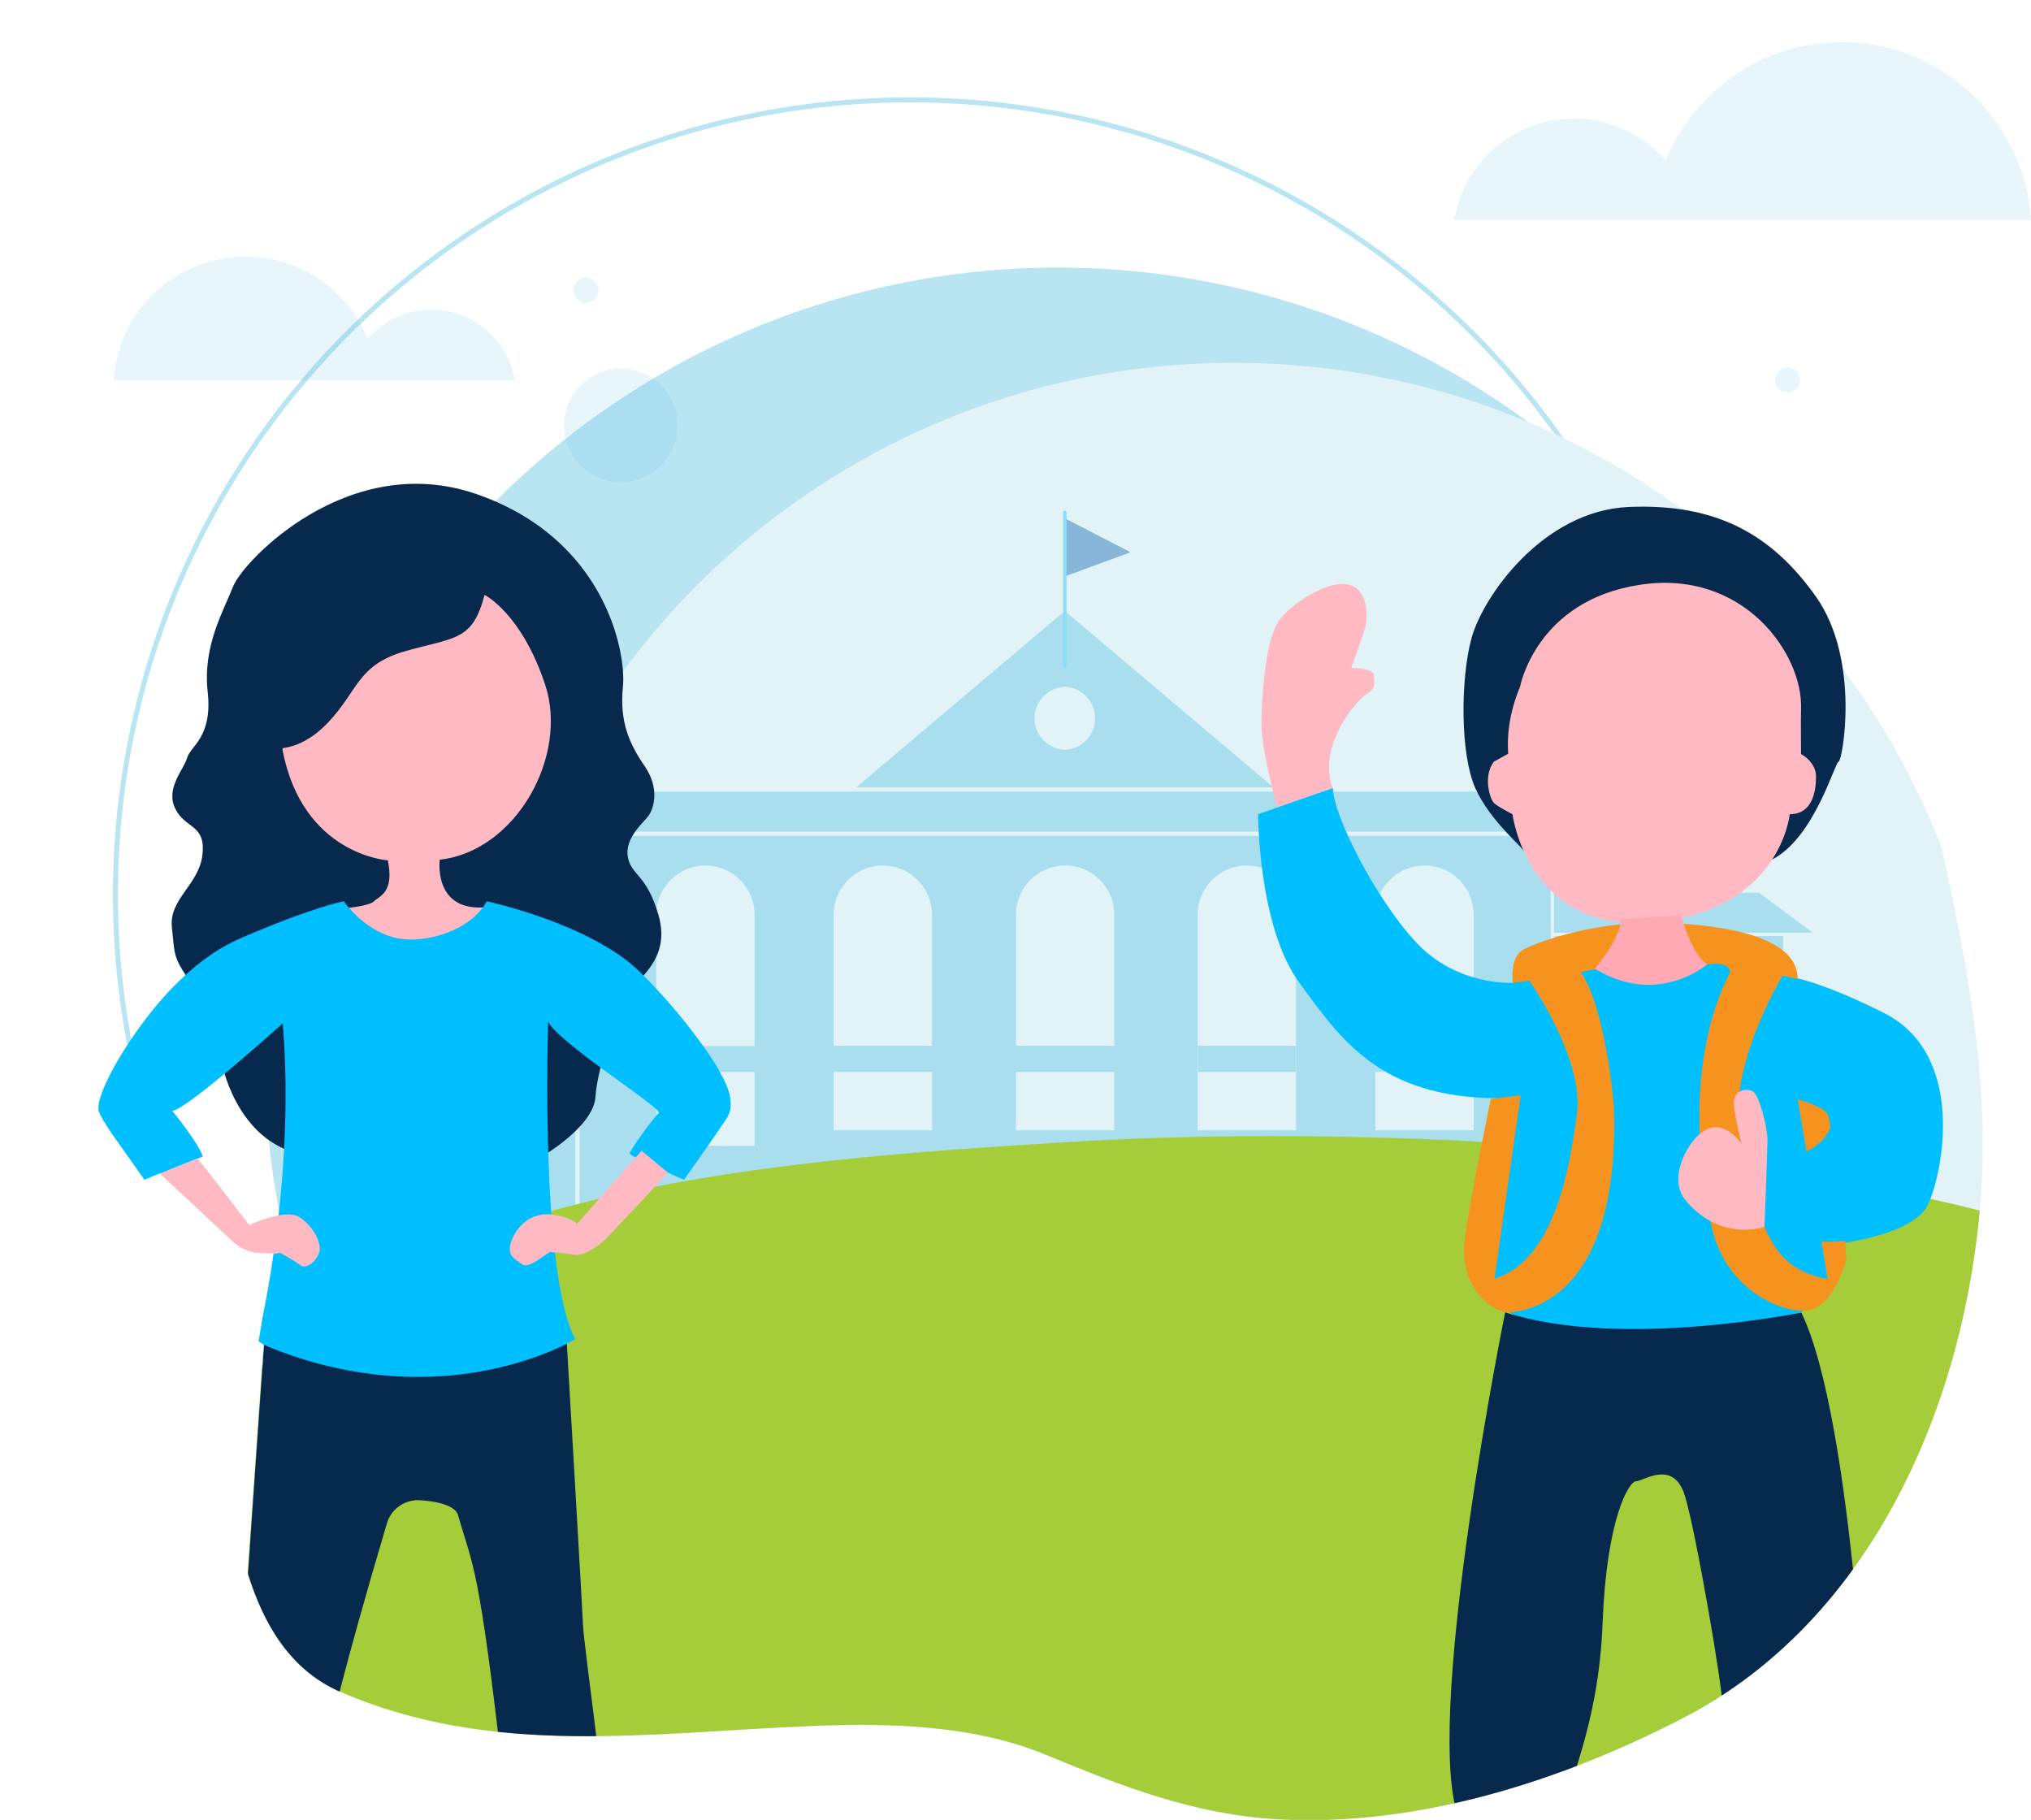 <?xml version="1.0" encoding="utf-8"?>
<!-- Generator: Adobe Illustrator 22.0.0, SVG Export Plug-In . SVG Version: 6.00 Build 0)  -->
<svg version="1.1" xmlns="http://www.w3.org/2000/svg" xmlns:xlink="http://www.w3.org/1999/xlink" x="0px" y="0px"
	 viewBox="0 0 665.1 595.9" style="enable-background:new 0 0 665.1 595.9;" xml:space="preserve">
<style type="text/css">
	.st0{opacity:0.9;fill:url(#SVGID_1_);}
	.st1{clip-path:url(#SVGID_3_);}
	.st2{filter:url(#Adobe_OpacityMaskFilter);}
	.st3{fill:#FFFFFF;stroke:#000000;stroke-miterlimit:10;}
	.st4{mask:url(#SVGID_4_);fill:url(#SVGID_5_);}
	.st5{fill:url(#SVGID_6_);}
	.st6{clip-path:url(#SVGID_8_);}
	.st7{fill:#07294D;}
	.st8{fill:#005AA9;}
	.st9{fill:#505C7F;}
	.st10{fill:#FFFFFF;}
	.st11{fill:#80A139;}
	.st12{fill:#C01C24;}
	.st13{fill:#CA801E;}
	.st14{fill:#0081C2;}
	.st15{fill:#005A80;}
	.st16{fill:#FFFFFF;stroke:#FFFFFF;stroke-miterlimit:10;}
	.st17{fill:none;stroke:#00ADEE;stroke-width:4;stroke-miterlimit:10;}
	.st18{fill:none;stroke:#A5CD39;stroke-width:4;stroke-miterlimit:10;}
	.st19{fill:none;stroke:#EC1C24;stroke-width:4;stroke-miterlimit:10;}
	.st20{fill:none;stroke:#FFFFFF;stroke-width:2;stroke-miterlimit:10;}
	.st21{fill:#FFFFFF;stroke:#FFFFFF;stroke-width:0.5;stroke-miterlimit:10;}
	.st22{opacity:0.39;fill:none;stroke:#505C7F;stroke-miterlimit:10;}
	.st23{opacity:0.39;fill:#505C7F;}
	.st24{fill:none;stroke:#FFFFFF;stroke-width:0.5;stroke-miterlimit:10;}
	.st25{fill:#0087C8;}
	.st26{fill:#005A83;}
	.st27{fill:#80A739;}
	.st28{fill:#D0801E;}
	.st29{fill:#C61C24;}
	.st30{fill-rule:evenodd;clip-rule:evenodd;fill:#07294D;}
	.st31{fill:none;stroke:#C5C5C5;stroke-miterlimit:10;}
	.st32{fill:#00ADEE;}
	.st33{fill:none;stroke:#00ADEE;stroke-width:0.944;stroke-miterlimit:10;}
	.st34{fill:none;stroke:#C5C5C5;stroke-width:0.86;stroke-miterlimit:10;}
	.st35{fill:#A5CD39;}
	.st36{fill:none;stroke:#FFFFFF;stroke-width:1.049;stroke-miterlimit:10;}
	.st37{fill:#07294D;stroke:#FFFFFF;stroke-width:1.049;stroke-miterlimit:10;}
	.st38{opacity:0.9;fill:#00ADEE;}
	.st39{clip-path:url(#SVGID_10_);}
	.st40{opacity:0.4;fill:none;stroke:#51BDE0;stroke-width:1.632;stroke-miterlimit:10;}
	.st41{opacity:0.4;fill:#51BDE0;}
	.st42{fill:#E2F3F7;}
	.st43{opacity:0.25;enable-background:new    ;}
	.st44{clip-path:url(#SVGID_12_);}
	.st45{clip-path:url(#SVGID_14_);fill:#1D9DDB;}
	.st46{opacity:0.4;}
	.st47{fill:#51BDE0;}
	.st48{fill:none;stroke:#00BFFF;stroke-width:1.13;stroke-linecap:round;stroke-miterlimit:10;}
	.st49{opacity:0.13;fill:#51BDE0;}
	.st50{fill:none;}
	.st51{fill:#2265EC;}
	.st52{fill:#00BFFF;}
	.st53{fill:#FFB9C2;}
	.st54{fill:#86E0FC;}
	.st55{fill:#FFA9B5;}
	.st56{opacity:0.5;}
	.st57{fill:#8FA3BA;}
	.st58{fill:#A3B7CE;}
	.st59{clip-path:url(#SVGID_16_);}
	.st60{clip-path:url(#SVGID_18_);}
	.st61{clip-path:url(#SVGID_20_);fill:#1D9DDB;}
	.st62{fill:#F6921E;}
	.st63{opacity:0.34;}
	.st64{fill:#0091D3;}
	.st65{fill:#A6E35D;}
	.st66{fill:#809912;}
	.st67{fill:#027600;}
	.st68{fill:#80AD24;}
	.st69{fill:#84A426;}
	.st70{opacity:0.1;fill:url(#SVGID_27_);}
	.st71{opacity:0.1;fill:url(#SVGID_28_);}
	.st72{clip-path:url(#SVGID_30_);}
	.st73{fill:#EC1C24;}
	.st74{fill:#065082;}
	.st75{fill:#E74A56;}
	.st76{fill:#F2AA69;}
	.st77{fill:#0088B3;}
	.st78{fill:#2BA9E6;}
	.st79{opacity:0.1;fill:url(#SVGID_33_);}
	.st80{fill:#C41523;}
	.st81{opacity:0.2;}
	.st82{fill:#0D9EC9;}
	.st83{fill:#42C7EF;}
	.st84{opacity:0.1;fill:url(#SVGID_34_);}
	.st85{fill:#87A42B;}
	.st86{fill:#B9D55F;}
	.st87{fill:#D57E1A;}
	.st88{fill:#E59149;}
	.st89{opacity:0.35;}
	.st90{fill:#D7E2EE;}
	.st91{fill:#127BC3;}
	.st92{opacity:0.1;fill:url(#SVGID_35_);}
	.st93{clip-path:url(#SVGID_37_);fill:#00A760;}
	.st94{clip-path:url(#SVGID_37_);fill:#005AA9;}
	.st95{fill:#0068BB;}
	.st96{fill:#0059A0;}
</style>
<g id="Layer_1">
	<g>
		<g>
			<defs>
				<path id="SVGID_15_" d="M47.3,386.3L36.5,371l-30-6.1c-20.5-16,13.6-73,18.2-98c0.1-0.4,34.7-193,34.7-193L179.2,0
					c0,0,386,72.4,411.6,87.5c25.6,15.1,0.1,66.4,0.1,66.4c21.7,33.1,34.2,74.8,42.6,112.9c8.8,39.9,18.4,82.8,15.2,125
					c-5,67.4-35.4,138.9-98.2,171.1c-39.9,20.5-86.6,35.3-131.9,32.8c-27.7-1.6-50.9-10.7-76-21.1c-23.4-9.7-50.8-10.5-75.7-9.5
					c-53.2,2-105.7,10.8-156.3-11.5C95.1,546.5,86.3,532,81.1,515l5.2-74.7l-1.6-1.1l4.7-28.8l-4.1-0.1c-3.3-0.1-6.5-1.4-8.9-3.6
					l-24.1-22.5L47.3,386.3z"/>
			</defs>
			<clipPath id="SVGID_1_">
				<use xlink:href="#SVGID_15_"  style="overflow:visible;"/>
			</clipPath>
			<g style="clip-path:url(#SVGID_1_);">
				<g>
					<circle class="st40" cx="298" cy="292.9" r="260.2"/>
					<circle class="st41" cx="346.4" cy="347.3" r="259.7"/>
				</g>
				<path class="st42" d="M652.6,367.4c0-137.3-111.3-248.6-248.6-248.6S155.5,230.1,155.5,367.4S266.8,616,404.1,616
					S652.6,504.7,652.6,367.4"/>
				<g class="st43">
					<g>
						<defs>
							<rect id="SVGID_17_" x="548.4" y="220.7" width="24.9" height="28.1"/>
						</defs>
						<clipPath id="SVGID_3_">
							<use xlink:href="#SVGID_17_"  style="overflow:visible;"/>
						</clipPath>
						<g class="st1">
							<defs>
								<rect id="SVGID_19_" x="549.5" y="223.3" width="22.6" height="22.6"/>
							</defs>
							<clipPath id="SVGID_4_">
								<use xlink:href="#SVGID_19_"  style="overflow:visible;"/>
							</clipPath>
							
								<rect x="552.8" y="226.6" transform="matrix(0.77 -0.638 0.638 0.77 -20.713 411.704)" style="clip-path:url(#SVGID_4_);fill:#1D9DDB;" width="16" height="16"/>
						</g>
					</g>
				</g>
				<g class="st46">
					<path class="st47" d="M509,403.5h74.9v-97H509V403.5z M552.5,326.7c0-5.7,4.6-10.3,10.3-10.3l0,0c5.7,0,10.3,4.6,10.3,10.3
						v48.9h-20.5V326.7z M520.4,326.7c0-5.7,4.6-10.3,10.3-10.3h0c5.7,0,10.3,4.6,10.3,10.3v48.9h-20.5V326.7z"/>
					<polygon class="st47" points="576,292.3 508.9,292.3 508.9,305.4 593.6,305.4 					"/>
					<polygon class="st47" points="349.1,272.3 513.2,272.3 495.7,259.2 349.1,259.2 348.4,259.2 201.8,259.2 184.2,272.3 
						348.4,272.3 					"/>
					<path class="st47" d="M113.5,403.5h74.9v-97h-74.9V403.5z M156.5,326.7c0-5.7,4.6-10.3,10.3-10.3h0c5.7,0,10.3,4.6,10.3,10.3
						v48.9h-20.5V326.7z M124.4,326.7c0-5.7,4.6-10.3,10.3-10.3h0c5.7,0,10.3,4.6,10.3,10.3v48.9h-20.5V326.7z"/>
					<polygon class="st47" points="103.9,305.4 188.5,305.4 188.5,292.3 121.4,292.3 					"/>
					<path class="st47" d="M348.4,257.8h0.7H417l-67.9-57.4v-0.6l-0.4,0.3l-0.4-0.3v0.6l-67.9,57.4H348.4z M348.7,224.9
						c5.5,0.2,9.9,4.7,9.9,10.3c0,5.6-4.4,10.1-9.9,10.3c-5.5-0.2-9.9-4.7-9.9-10.3C338.8,229.6,343.2,225.1,348.7,224.9z"/>
					<path class="st47" d="M348.4,273.7H189.8v130.5h158.6h0.8h158.6V273.7H349.1H348.4z M247.1,375.2h-32.2V351h32.2V375.2z
						 M247.1,342.5h-32.2v-43c0-8.9,7.2-16.1,16.1-16.1h0c8.9,0,16.1,7.2,16.1,16.1V342.5z M305.2,370.1H273v-70.6
						c0-8.9,7.2-16.1,16.1-16.1h0c8.9,0,16.1,7.2,16.1,16.1V370.1z M364.9,370.1h-32.2v-70.6c0-8.9,7.2-16.1,16.1-16.1h0
						c8.9,0,16.1,7.2,16.1,16.1V370.1z M450.4,299.5c0-8.9,7.2-16.1,16.1-16.1h0c8.9,0,16.1,7.2,16.1,16.1v70.6h-32.2V299.5z
						 M392.2,299.5c0-8.9,7.2-16.1,16.1-16.1h0c8.9,0,16.1,7.2,16.1,16.1v70.6h-32.2V299.5z M305.2,351H273v-8.6h32.2V351z
						 M364.9,351h-32.2v-8.6h32.2V351z M424.5,351h-32.2v-8.6h32.2V351z M482.6,351h-32.2v-8.6h32.2V351z"/>
					<g>
						<path class="st8" d="M348.7,169.7l21.1,10.9c0.2,0.1,0.2,0.3,0,0.4l-21,7.7V169.7z"/>
						<g>
							<line class="st48" x1="348.7" y1="167.8" x2="348.7" y2="217.9"/>
						</g>
					</g>
				</g>
				<path class="st35" d="M64.5,480.5c37.6-91,188.5-100.5,284.3-106.5c143.6-9,400.6,10.2,418,101.5
					c14.2,74.2-136.1,163.6-226.3,200.1c-129.8,52.5-349.6,82.3-442.5-35.8C66.9,600.5,42.2,534.6,64.5,480.5z"/>
				<circle class="st49" cx="203.3" cy="139.3" r="18.6"/>
				<circle class="st49" cx="585.4" cy="124.4" r="4.1"/>
				<circle class="st49" cx="191.9" cy="95" r="4.1"/>
				<circle class="st49" cx="134.1" cy="473.5" r="10.9"/>
				<path class="st50" d="M680.6,375.5c0-24.9-6.8-60-13.6-85.9C636.6,172.3,517.8,58.1,405.4,58.1C293.9,58.1,76.8-66.4,45,49.8
					c-7.4,26.9-59.6,319.5-59.6,345.3c0,16.5,171.7,5,174.7,20.7C182.7,529.9,283.3,616,404.1,616c110.1,0,203.5-71.6,236.2-170.8
					c8-24.5,40.3-29.7,40.3-56.9"/>
				<g>
					<path class="st7" d="M499.2,279c-0.2-1.4-11.2-10-16.1-21c-4.9-11-4.9-35.6-1.2-49.1c3.7-13.5,23.3-41.7,51.5-42.9
						s46.6,8.6,61.3,29.4s8.6,54,7.4,54c-1.2,0-7.8,24.8-21.7,32L526,285L499.2,279z"/>
					<path class="st52" d="M495.4,321.8c0,0-18.4,1.2-31.9-13.5c-13.5-14.7-27-41.7-27-50.3l-24.5,8.6c0,0,0,36.8,13.5,55.2
						s26.3,37.5,64.7,37.8l-0.9,59.2c0,0,1.6,11.2,8.1,12.3c6.6,1.2,22.5,9.7,22.5,9.7l38-4.9l31.9-6.1l8.6-8.6l2.5-3.7l-2.5-9.8
						c0,0,28.2-2.5,33.1-13.5s12.3-49.1-14.7-62.6c-27-13.5-35.6-12.3-35.6-12.3l-17.2-4.9h-7.4l-30.7-2.5L495.4,321.8z"/>
					<path class="st53" d="M418.2,264.3c0,0-5.1-18.6-5.1-27.2s1.2-28.2,6.1-34.4c4.9-6.1,17.2-13.5,23.3-11
						c6.1,2.5,4.9,11,4.9,12.3s-4.9,14.7-4.9,14.7s7.4,0,7.4,2.5c0,2.5,1.2,3.7-2.5,6.1c-3.7,2.5-16,17.2-11,30.7L418.2,264.3z"/>
					<path class="st53" d="M589.8,232.2c-0.1,2.5,0,14.7,0,14.7s4.9,2.5,4.9,7.4c0,4.9-1.2,12.3-8.6,12.3c0,0-3.1,31.6-44.5,35.4
						s-46.3-35.4-46.3-35.4s-4.9-2.5-6.1-3.7s-3.7-8.6,0-13.5l4.7-2.6c-0.4-5.2,0.1-12.9,3.9-22c0,0,5.2-28.1,39.1-33.3
						C570.9,186.2,590.5,214.1,589.8,232.2z"/>
					<path class="st62" d="M495.4,321.8c0,0-1.2-8.6,3.7-11c4.9-2.5,24.5-9.8,47.9-8.6s41.7,6.1,41.7,18.4l-4.9-1.2
						c0,0-19.6,31.9-13.5,55.2c6.1,23.3,7.4,40.5,28.2,44.2l-9.8-58.9c0,0,8.6,2.5,9.8,4.9c1.2,2.5,6.1,39.3,6.1,47.9
						c0,0-3.7,13.5-11,16c-7.4,2.5-28.2-4.9-33.1-27c0,0-12.3-47.9,6.1-83.4c0,0,0-3.7-7.4-2.5c0,0-31.9,0-41.7,2.5
						C507.6,320.5,495.4,321.8,495.4,321.8z"/>
					<path class="st55" d="M522.3,317.2c0,0,8.6-10.2,8.6-16.3l19.6-1.2c0,0,3.7,13.5,8.6,16C559.2,315.6,543.2,329.9,522.3,317.2z"
						/>
					<path class="st62" d="M492.9,429.7c0,0,38,2.5,35.6-67.5c0,0-2.5-31.9-11-44.2l-6.1-9.8l-11,12.3c0,0,18.4,25.8,16,44.2
						c-2.5,18.4-7.4,47.9-27,54l8.6-60.1l-9.8,1.2c0,0-7.4,35.6-8.6,46.6C478.2,417.5,484.3,427.3,492.9,429.7z"/>
					<path class="st53" d="M577.8,401.8c0,0,1-24.8,1-28.5c0-3.7-2.5-14.7-4.9-16c-2.5-1.2-6.1,0-6.1,3.7c0,3.7,2.5,13.5,2.5,13.5
						s-4.9-7.4-11-4.9s-13.5,16-7.4,23.3C557.9,400.3,567.1,404.6,577.8,401.8z"/>
					<path class="st52" d="M579.2,380c0,0,19.5-0.4,21.1-14.3l10.6,39.2c0,0-18.1,6-32.4-4.5L579.2,380z"/>
					<path class="st7" d="M492.9,429.7c0,0-25.8,127.6-16,163.2c9.8,35.6,35.6,7.4,35.6,0c0-7.4,11-27,12.3-61.3s8.6-46.6,11-46.6
						s12.3-7.4,16,4.9c3.7,12.3,12.3,62.6,12.3,68.7s3.7,45.4,22.1,49.1c18.4,3.7,25.8-9.8,25.8-18.4s-4.9-123.9-22.1-159.5
						C589.8,429.7,530.9,442,492.9,429.7z"/>
				</g>
				<circle class="st49" cx="663.2" cy="276.5" r="10.4"/>
				<g>
					<path class="st7" d="M93.6,578l14.3-11.4c0.5-0.5,3.7-17,18.8-67.8c1.3-4.4,5.3-7.5,10-7.6c0,0,11.9,0.2,13.3,4.9
						c5,17.5,6.8,15.6,14.9,86.9c0,0,24.7,13,29.8,18.9c5,5.9,2-22.7-0.5-42c0,0-3.3-25.6-3.3-27.9c0-2.2-5.5-95.8-5.5-95.8
						l-53-13.9l-45.7,14.4c0,0.1-7.2,102-7.2,104.8s-0.6,6.1-1.7,10l-0.8,25.3c-0.1,4.2,2.9,7.9,7.1,8.5h0
						C88.7,586.1,93.1,582.8,93.6,578z"/>
					<path class="st7" d="M176.6,379.2c0,0,17.8-10,18.4-20.1c0.6-10,7.8-30.1,11.7-35.1c3.9-5,12.8-11.1,8.9-24.5
						c-3.9-13.4-8.9-12.8-10-18.9s5-11.1,6.7-13.4c1.7-2.2,3.9-8.9-1.1-16.2s-8.4-14.5-7.2-26.2c1.1-11.7-6.1-48.5-47.9-63
						c-41.8-14.5-76.3,21.7-79.7,30.1c-3.3,8.4-10,19.5-8.4,34.5c1.7,15-5.6,17.8-6.7,21.7c-1.1,3.9-7.2,10-3.9,16.7s10,5,8.9,15
						c-1.1,10-11.1,14.5-10,24c1.1,9.5,0,9.5,7.8,20.1s8.4,22.8,8.4,23.4c0,0.6,4.5,24.5,24,30.1L176.6,379.2z"/>
					<path class="st53" d="M113.6,297.3c0,0,7.2-0.6,8.9-2.2c1.7-1.7,6.7-2.8,4.5-13.4c0,0-27.9-1.7-34.5-36.2l10-39l37.3-14.5
						l18.9,2.8c0,0,12,5.9,19.8,29.3c7.8,23.4-9.5,54.6-34.5,57.4c0,0-2.2,16.7,14.5,15.6l6.7,7.8l-35.7,16.7l-21.2-7.2L113.6,297.3
						z"/>
					<path class="st7" d="M88.6,244.9c0,0,8.9,2.2,18.9-8.4c10-10.6,9.5-18.9,25.6-23.4s21.7-3.3,25.6-18.4c0,0,9.5-4.5,4.5-7.2
						c-5-2.8-41.8,1.1-41.8,1.1l-32.3,19.5L88.6,244.9z"/>
					<path class="st52" d="M47.3,386.3c0,0-14.5-19.5-15-22.7c-0.6-3.2,2.8-10,4.5-13.2c1.7-3.2,17.8-32.7,41.8-43.1
						s34-12.2,34-12.2s6.1,9.1,16.2,11.8c10,2.7,25.6-2.3,30.6-11.8c0,0,34,7.3,50.1,23.1s25.6,31.3,26.2,32.7
						c0.6,1.4,6.1,9.5,2.2,15.4s-13.9,20-13.9,20s-17.8-7.7-17.8-8.6c0-0.9,7.8-11.8,9.5-13.2s-31.8-22.2-36.2-29.9
						c0,0-2.8,82.1,8.9,103.9c0,0-30.1,18.4-73.9,10.3c-9.5-1.7-19.7-4.7-30.3-9.4c0,0,12.8-50.8,8.4-104.3c0,0-31.8,28.6-36.2,28.6
						c0,0,8.9,10.9,10,15L47.3,386.3z"/>
					<path class="st53" d="M218.8,384l-20.5,21.8c0,0-6.1,5.9-10.6,5c-4.5-0.9-6.7-0.5-7.2-0.9c-0.6-0.5-7.2,5.9-9.5,4.1
						c-2.2-1.8-5.6-2.7-3.3-8.2s7.2-9.1,13.9-8c6.7,1.2,7.3,3,7.3,3l21.2-24L218.8,384z"/>
					<path class="st53" d="M64.6,379.3c0.3,0,17,21.8,17,21.8s11.7-5.4,16.2-2.7c4.5,2.7,7.8,8.6,6.7,11.8c-1.1,3.2-4.5,5.4-6.1,4.1
						c-1.7-1.4-6.7-4.1-6.7-4.1s-10,2.3-14.5-1.4c-4.5-3.6-24.8-24.5-24.8-24.5L64.6,379.3z"/>
				</g>
			</g>
		</g>
		<path class="st49" d="M665.1,72.1c-2-32.5-29-58.3-62-58.3c-26,0-48.3,16-57.6,38.7c-7.3-8.4-18-13.7-30-13.7
			c-19.8,0-36.1,14.4-39.3,33.2H665.1z"/>
		<path class="st49" d="M37.2,124.5C38.6,101.9,57.4,84,80.4,84c18.1,0,33.6,11.1,40,26.9c5.1-5.8,12.6-9.5,20.9-9.5
			c13.7,0,25.1,10,27.3,23.1H37.2z"/>
	</g>
</g>
<g id="Layer_3">
</g>
</svg>
